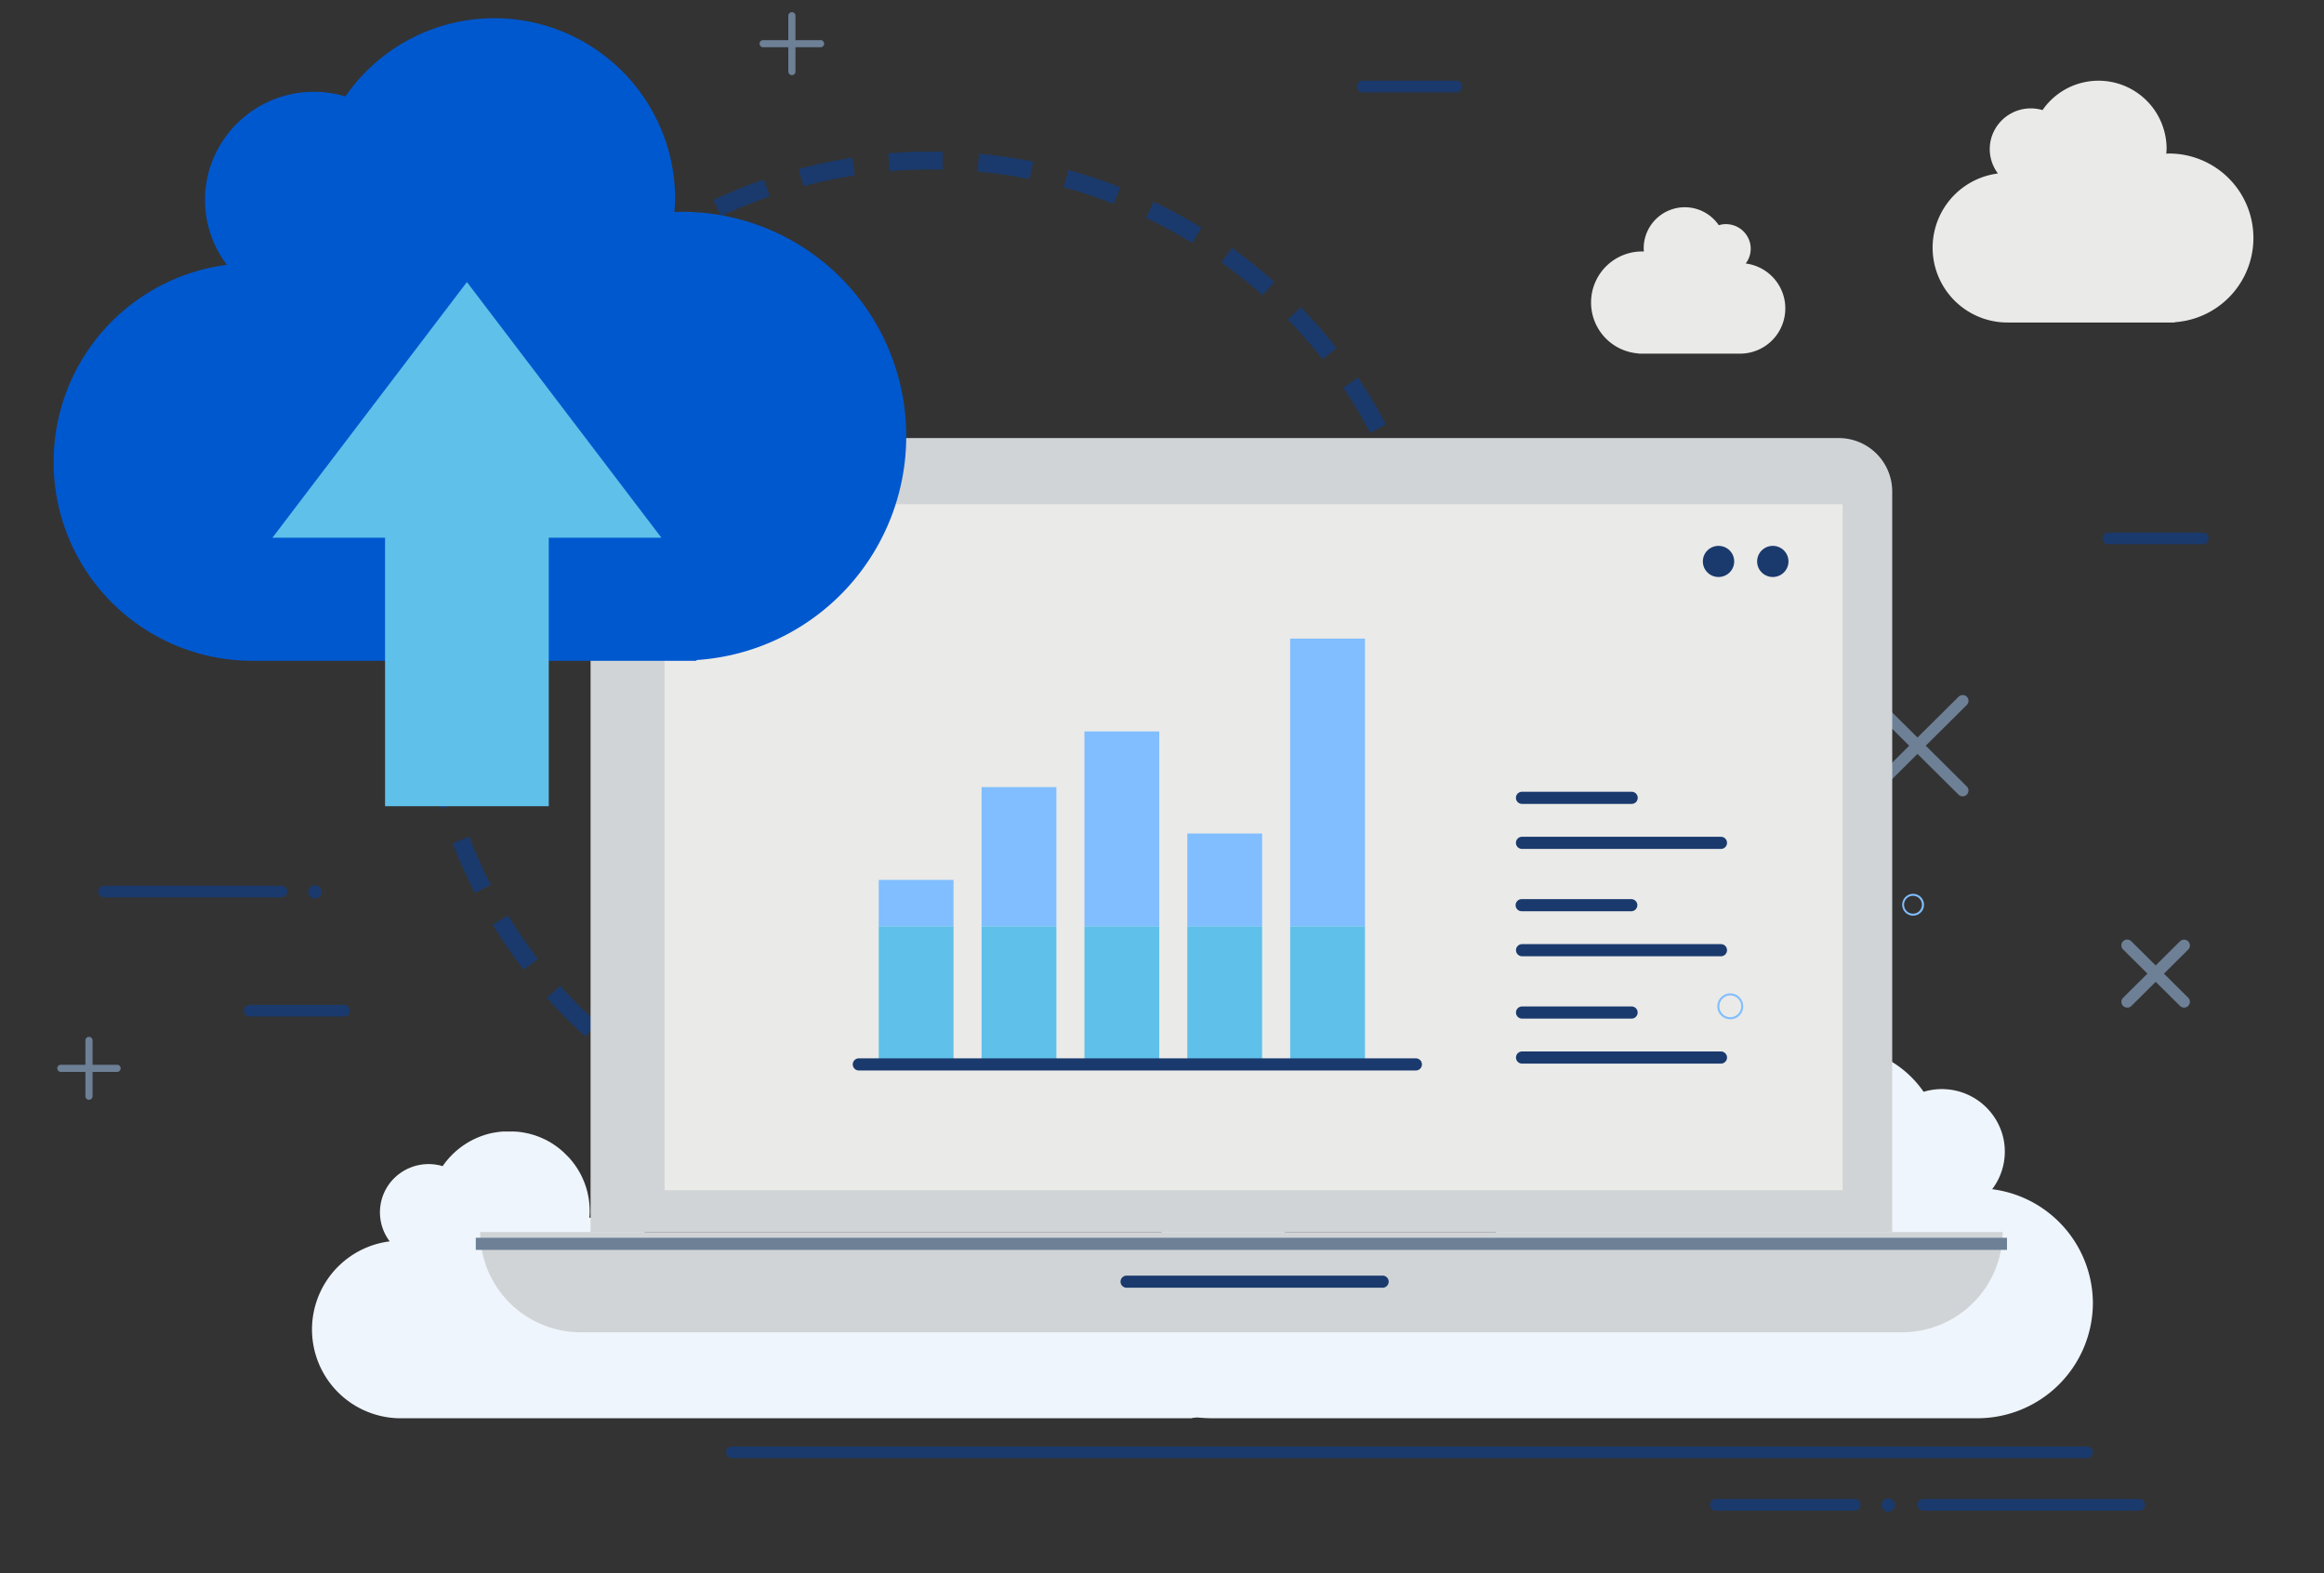 <svg xmlns="http://www.w3.org/2000/svg" xmlns:xlink="http://www.w3.org/1999/xlink" width="130" height="88" viewBox="0 0 130 88"><rect x="0" y="0" width="130" height="88" fill="#333333" stroke="none"/><defs><style>.a{fill:#fff;stroke:#707070;}.b,.e{fill:none;}.c{clip-path:url(#a);}.d{clip-path:url(#b);}.e{stroke:#1a3a6d;stroke-miterlimit:10;stroke-dasharray:3 2;}.f{fill:#eff5fc;}.g{fill:#eaeae8;}.h{fill:#1a3a6d;}.i{fill:#6d8096;}.j{fill:#d0d4d6;}.k{fill:#80beff;}.l{fill:#5fc0ea;}.m{fill:#0058ce;}</style><clipPath id="a"><rect class="a" width="130" height="88" transform="translate(1218 3073.5)"/></clipPath><clipPath id="b"><rect class="b" width="126.186" height="85.944"/></clipPath></defs><g class="c" transform="translate(-1218 -3073.5)"><g transform="translate(1219.772 3073)"><g class="d"><g transform="translate(-6.42 1.518)"><ellipse class="e" cx="28.202" cy="27.985" rx="28.202" ry="27.985" transform="translate(28.558 7.958)"/><g transform="translate(22.1 48.865)"><path class="f" d="M840.892,1643.767a6.462,6.462,0,0,1-6.487,6.437h-42.7q-.467,0-.924-.044c-.091.01-.182.02-.275.026v.019H746.279a4.967,4.967,0,0,1-.659-9.895,2.686,2.686,0,0,1,.538-3.78,2.738,2.738,0,0,1,2.423-.427,4.516,4.516,0,0,1,2.348-1.743l.07-.022.078-.023.043-.012.135-.034.034-.008.033-.007.063-.014h.012l.058-.011h.009l.064-.012.069-.011.07-.01.048-.006c.036-.005.074-.01.111-.013l.052-.005.073-.007.062,0h.044c.027,0,.053,0,.08,0h.3a.985.985,0,0,1,.1,0l.092.006.044,0,.085.007h.017l.076.008h0l.05.007h.011l.08.011.112.018.093.018h0l.089.019.022.005.041.01h.013l.057.014.092.024.081.023.018.005.057.017c.029.008.057.018.085.027l.085.03c.079.028.158.057.235.091l.085.037.125.057.057.027.042.021h0l.075.041c.046.024.091.049.135.076l.048.029.077.047.043.028h0l.065.043.067.046.03.021.058.043.045.034.061.046.068.057h0l.032.026,0,0,.044.038.026.022.052.046.007.006.033.029h0a.562.562,0,0,1,.057.057c.018.021.052.049.077.074l.07.071c.033.034.065.068.1.1l.045.052c.014.017.03.034.044.052s.052.062.078.094l.045.057c.03.038.058.077.088.116s.043.057.064.09.041.06.062.091l.037.057c.014.022.028.044.041.066.026.041.05.084.075.127a4.422,4.422,0,0,1,.576,2.191c0,.124-.008.247-.019.368.047,0,.092-.006.139-.006a5.627,5.627,0,0,1,5.652,5.6v.007c0,.132-.005.265-.015.4h22.119a3.721,3.721,0,0,1,3.738-3.667c.032,0,.062,0,.093.005-.007-.08-.012-.161-.012-.244a2.987,2.987,0,0,1,5.449-1.668,1.8,1.8,0,0,1,2.246,1.189,1.78,1.78,0,0,1,.078.522v.071h0a2.178,2.178,0,0,1,3.013-.561,2.145,2.145,0,0,1,.945,1.773c0,.057,0,.119-.009.178.023,0,.044,0,.068,0a2.71,2.71,0,0,1,2.673,2.22,6.069,6.069,0,0,0,4.6-5.872v-18.174a8.524,8.524,0,0,1,4.245,7.362c0,.238-.016.471-.036.7.089,0,.177-.013.266-.013a10.79,10.79,0,0,1,8.957,4.744,5.861,5.861,0,0,1,10.427-1.609,3.527,3.527,0,0,1,4.392,2.334,3.474,3.474,0,0,1-.557,3.114A6.448,6.448,0,0,1,840.892,1643.767Z" transform="translate(-741.272 -1620.759)"/></g><g transform="translate(112.745 3.498)"><path class="g" d="M876.644,1563.21c-.04,0-.078.005-.115.005.009-.1.016-.205.016-.311a3.808,3.808,0,0,0-6.941-2.125,2.3,2.3,0,0,0-2.855,1.529,2.262,2.262,0,0,0,.361,2.016,4.185,4.185,0,0,0,.555,8.336H877v-.017a4.723,4.723,0,0,0-.348-9.435Z" transform="translate(-863.447 -1559.137)"/></g><g transform="translate(93.657 10.585)"><path class="g" d="M842.233,1579.645c.024,0,.047,0,.07,0-.005-.062-.01-.124-.01-.188a2.3,2.3,0,0,1,4.2-1.285,1.389,1.389,0,0,1,1.728.92,1.365,1.365,0,0,1-.22,1.223,2.531,2.531,0,0,1-.335,5.042h-5.644v-.01a2.856,2.856,0,0,1,.211-5.706Z" transform="translate(-839.357 -1577.179)"/></g><g transform="translate(10.143 48.493)"><g transform="translate(0 0.033)"><path class="h" d="M735.406,1620.948h-9.923a.325.325,0,1,1,0-.65h9.923a.325.325,0,1,1,0,.65Z" transform="translate(-725.156 -1620.298)"/></g><g transform="translate(11.748)"><ellipse class="h" cx="0.375" cy="0.372" rx="0.375" ry="0.372"/></g></g><g transform="translate(45.263 79.89)"><path class="h" d="M848.625,1663.55H772.82a.325.325,0,1,1,0-.65h75.806a.325.325,0,1,1,0,.65Z" transform="translate(-772.492 -1662.9)"/></g><g transform="translate(100.301 82.827)"><path class="h" d="M854.776,1667.539H847a.325.325,0,1,1,0-.65h7.774a.325.325,0,1,1,0,.65h0Z" transform="translate(-846.675 -1666.889)"/></g><g transform="translate(111.906 82.827)"><path class="h" d="M874.722,1667.539H862.644a.325.325,0,1,1,0-.65h12.079a.325.325,0,1,1,0,.65Z" transform="translate(-862.316 -1666.889)"/></g><g transform="translate(109.899 82.796)"><ellipse class="h" cx="0.375" cy="0.372" rx="0.375" ry="0.372"/></g><g transform="translate(18.31 55.189)"><path class="h" d="M741.733,1630h-5.241a.325.325,0,1,1,0-.649h5.242a.325.325,0,1,1,0,.649Z" transform="translate(-736.164 -1629.348)"/></g><g transform="translate(80.545 3.498)"><path class="h" d="M825.615,1559.787h-5.241a.325.325,0,1,1,0-.65h5.242a.325.325,0,1,1,0,.65Z" transform="translate(-820.046 -1559.137)"/></g><g transform="translate(122.28 28.77)"><path class="h" d="M881.867,1594.113h-5.24a.325.325,0,1,1,0-.649h5.242a.325.325,0,1,1,0,.649Z" transform="translate(-876.298 -1593.464)"/></g><g transform="translate(0 9.935)"><path class="h" d="M715.527,1568.53h-3.8c-.131,0-.238-.145-.238-.324s.106-.325.237-.326h3.8c.131,0,.238.145.238.325s-.106.325-.237.325Z" transform="translate(-711.485 -1567.88)"/></g><g transform="translate(25.609 16.372)"><path class="h" d="M751.571,1577.274H746.33a.325.325,0,1,1,0-.65h5.242a.325.325,0,1,1,0,.65Z" transform="translate(-746.002 -1576.624)"/></g><g transform="translate(109.052 37.86)"><g transform="translate(0.008 0.007)"><path class="i" d="M863.851,1611.477a.322.322,0,0,1-.229-.095l-5.054-5.014a.324.324,0,0,1,.016-.459.33.33,0,0,1,.447,0l5.054,5.015a.325.325,0,0,1-.23.555Z" transform="translate(-858.48 -1605.821)"/></g><path class="i" d="M858.794,1611.474a.326.326,0,0,1-.325-.327.321.321,0,0,1,.1-.227l5.054-5.015a.33.33,0,0,1,.463,0,.324.324,0,0,1,0,.457l-5.053,5.015A.328.328,0,0,1,858.794,1611.474Z" transform="translate(-858.469 -1605.811)"/></g><g transform="translate(123.314 51.536)"><g transform="translate(0.002)"><path class="i" d="M881.2,1628.192a.326.326,0,0,1-.229-.095l-3.182-3.158a.323.323,0,0,1,0-.459.329.329,0,0,1,.459,0l3.182,3.158a.325.325,0,0,1-.23.554Z" transform="translate(-877.695 -1624.386)"/></g><g transform="translate(0 0.006)"><path class="i" d="M878.018,1628.194a.326.326,0,0,1-.326-.327.321.321,0,0,1,.1-.227l3.182-3.158a.329.329,0,0,1,.463.017.324.324,0,0,1,0,.443l-3.182,3.158A.326.326,0,0,1,878.018,1628.194Z" transform="translate(-877.692 -1624.395)"/></g></g><g transform="translate(31.506 23.485)"><g transform="translate(0 0)"><g transform="translate(6.177)"><path class="j" d="M231.449,1251.364H298.26a2.99,2.99,0,0,1,3,2.978v41.433H228.448v-41.433A2.99,2.99,0,0,1,231.449,1251.364Z" transform="translate(-228.448 -1251.364)"/></g><g transform="translate(10.315 3.697)"><rect class="g" width="65.902" height="38.375"/></g><g transform="translate(0 44.411)"><path class="j" d="M220.492,1309.013h85.166a5.627,5.627,0,0,1-5.649,5.605H226.141a5.627,5.627,0,0,1-5.649-5.605Z" transform="translate(-220.492 -1309.013)"/></g><g transform="translate(68.396 6.029)"><ellipse class="h" cx="0.877" cy="0.871" rx="0.877" ry="0.871"/></g><g transform="translate(71.432 6.029)"><ellipse class="h" cx="0.877" cy="0.871" rx="0.877" ry="0.871"/></g><g transform="translate(35.821 46.847)"><path class="h" d="M281.291,1312.852H266.977a.339.339,0,1,1-.007-.678h14.321a.339.339,0,1,1,.007.678Z" transform="translate(-266.632 -1312.174)"/></g><g transform="translate(20.844 11.219)"><g transform="translate(1.453)"><g transform="translate(0 13.495)"><rect class="k" width="4.184" height="2.595"/></g><g transform="translate(5.753 8.305)"><rect class="k" width="4.184" height="7.785"/></g><g transform="translate(11.507 5.19)"><rect class="k" width="4.184" height="10.899"/></g><g transform="translate(17.261 10.899)"><rect class="k" width="4.184" height="5.19"/></g><g transform="translate(23.015)"><rect class="k" width="4.184" height="16.09"/></g><g transform="translate(0 16.09)"><rect class="l" width="4.184" height="7.785"/></g><g transform="translate(5.753 16.09)"><rect class="l" width="4.184" height="7.785"/></g><g transform="translate(11.507 16.09)"><rect class="l" width="4.184" height="7.785"/></g><g transform="translate(17.261 16.09)"><rect class="l" width="4.184" height="7.785"/></g><g transform="translate(23.015 16.09)"><rect class="l" width="4.184" height="7.785"/></g></g><g transform="translate(0 23.476)"><path class="h" d="M285.682,1299.361H254.527a.339.339,0,0,1,0-.678h31.156a.339.339,0,1,1,.008.678Z" transform="translate(-254.188 -1298.683)"/></g></g></g><g transform="translate(57.938 25.789)"><path class="h" d="M306.157,1288.56H300.03a.339.339,0,1,1-.007-.677h6.135a.339.339,0,0,1,0,.677Z" transform="translate(-299.685 -1287.883)"/></g><g transform="translate(57.945 28.306)"><path class="h" d="M311.158,1291.828H300.032a.339.339,0,0,1,0-.678h11.126a.339.339,0,0,1,0,.678Z" transform="translate(-299.694 -1291.15)"/></g><g transform="translate(57.938 19.784)"><path class="h" d="M306.157,1280.766H300.03a.339.339,0,1,1-.007-.678h6.135a.339.339,0,1,1,.007.678Z" transform="translate(-299.685 -1280.088)"/></g><g transform="translate(57.938 22.302)"><path class="h" d="M311.156,1284.035H300.03a.339.339,0,1,1-.007-.678h11.133a.339.339,0,0,1,0,.678Z" transform="translate(-299.685 -1283.357)"/></g><g transform="translate(57.945 31.793)"><path class="h" d="M306.159,1296.354h-6.128a.339.339,0,0,1,0-.678h6.128a.339.339,0,0,1,0,.678Z" transform="translate(-299.694 -1295.676)"/></g><g transform="translate(57.945 34.31)"><path class="h" d="M311.158,1299.622H300.032a.339.339,0,0,1,0-.678h11.126a.339.339,0,0,1,0,.678Z" transform="translate(-299.694 -1298.944)"/></g></g><g transform="translate(7.647)"><path class="m" d="M756.833,1565.214c-.105,0-.207.013-.316.015.023-.272.042-.548.042-.824a10.116,10.116,0,0,0-18.446-5.641,6.1,6.1,0,0,0-7.591,4.034,6,6,0,0,0,.963,5.383,11.12,11.12,0,0,0,1.474,22.148h24.794v-.043a12.549,12.549,0,0,0-.925-25.071Z" transform="translate(-721.792 -1554.386)"/></g><g transform="translate(19.887 14.758)"><path class="l" d="M749.168,1574.432l-10.879,14.3h6.3v15.017h9.158v-15.017h6.3Z" transform="translate(-738.289 -1574.432)"/></g><g transform="translate(31.263 68.215)"><rect class="i" width="85.652" height="0.678"/></g></g><g transform="translate(94.284 50.496)"><g transform="translate(0 5.569)"><path class="k" d="M847.947,1628.476a.723.723,0,1,0,.727.723h0A.726.726,0,0,0,847.947,1628.476Zm0,1.333a.611.611,0,1,1,.615-.611h0a.613.613,0,0,1-.615.61Z" transform="translate(-847.218 -1628.476)"/></g><g transform="translate(10.339)"><path class="k" d="M861.767,1620.911a.61.61,0,1,0,.616.61A.613.613,0,0,0,861.767,1620.911Zm0,1.109a.5.5,0,1,1,.5-.5h0A.5.5,0,0,1,861.767,1622.021Z" transform="translate(-861.153 -1620.911)"/></g></g><g transform="translate(1.432 58.503)"><g transform="translate(0 1.56)"><path class="i" d="M725.415,1634.3h-3.146a.2.2,0,1,1,0-.4h3.146a.2.2,0,1,1,0,.4Z" transform="translate(-722.069 -1633.907)"/></g><g transform="translate(1.574)"><path class="i" d="M724.389,1635.3a.2.2,0,0,1-.2-.2h0v-3.122a.2.2,0,0,1,.4,0v3.122A.2.2,0,0,1,724.389,1635.3Z" transform="translate(-724.19 -1631.788)"/></g></g><g transform="translate(40.752 1.186)"><g transform="translate(0 1.561)"><path class="i" d="M778.411,1556.449h-3.147a.2.2,0,1,1,0-.395h3.147a.2.2,0,1,1,0,.395Z" transform="translate(-775.066 -1556.055)"/></g><g transform="translate(1.574)"><path class="i" d="M777.386,1557.452a.2.2,0,0,1-.2-.2h0v-3.122a.2.2,0,0,1,.4,0v3.122A.2.2,0,0,1,777.386,1557.452Z" transform="translate(-777.187 -1553.935)"/></g></g></g></g></g></svg>